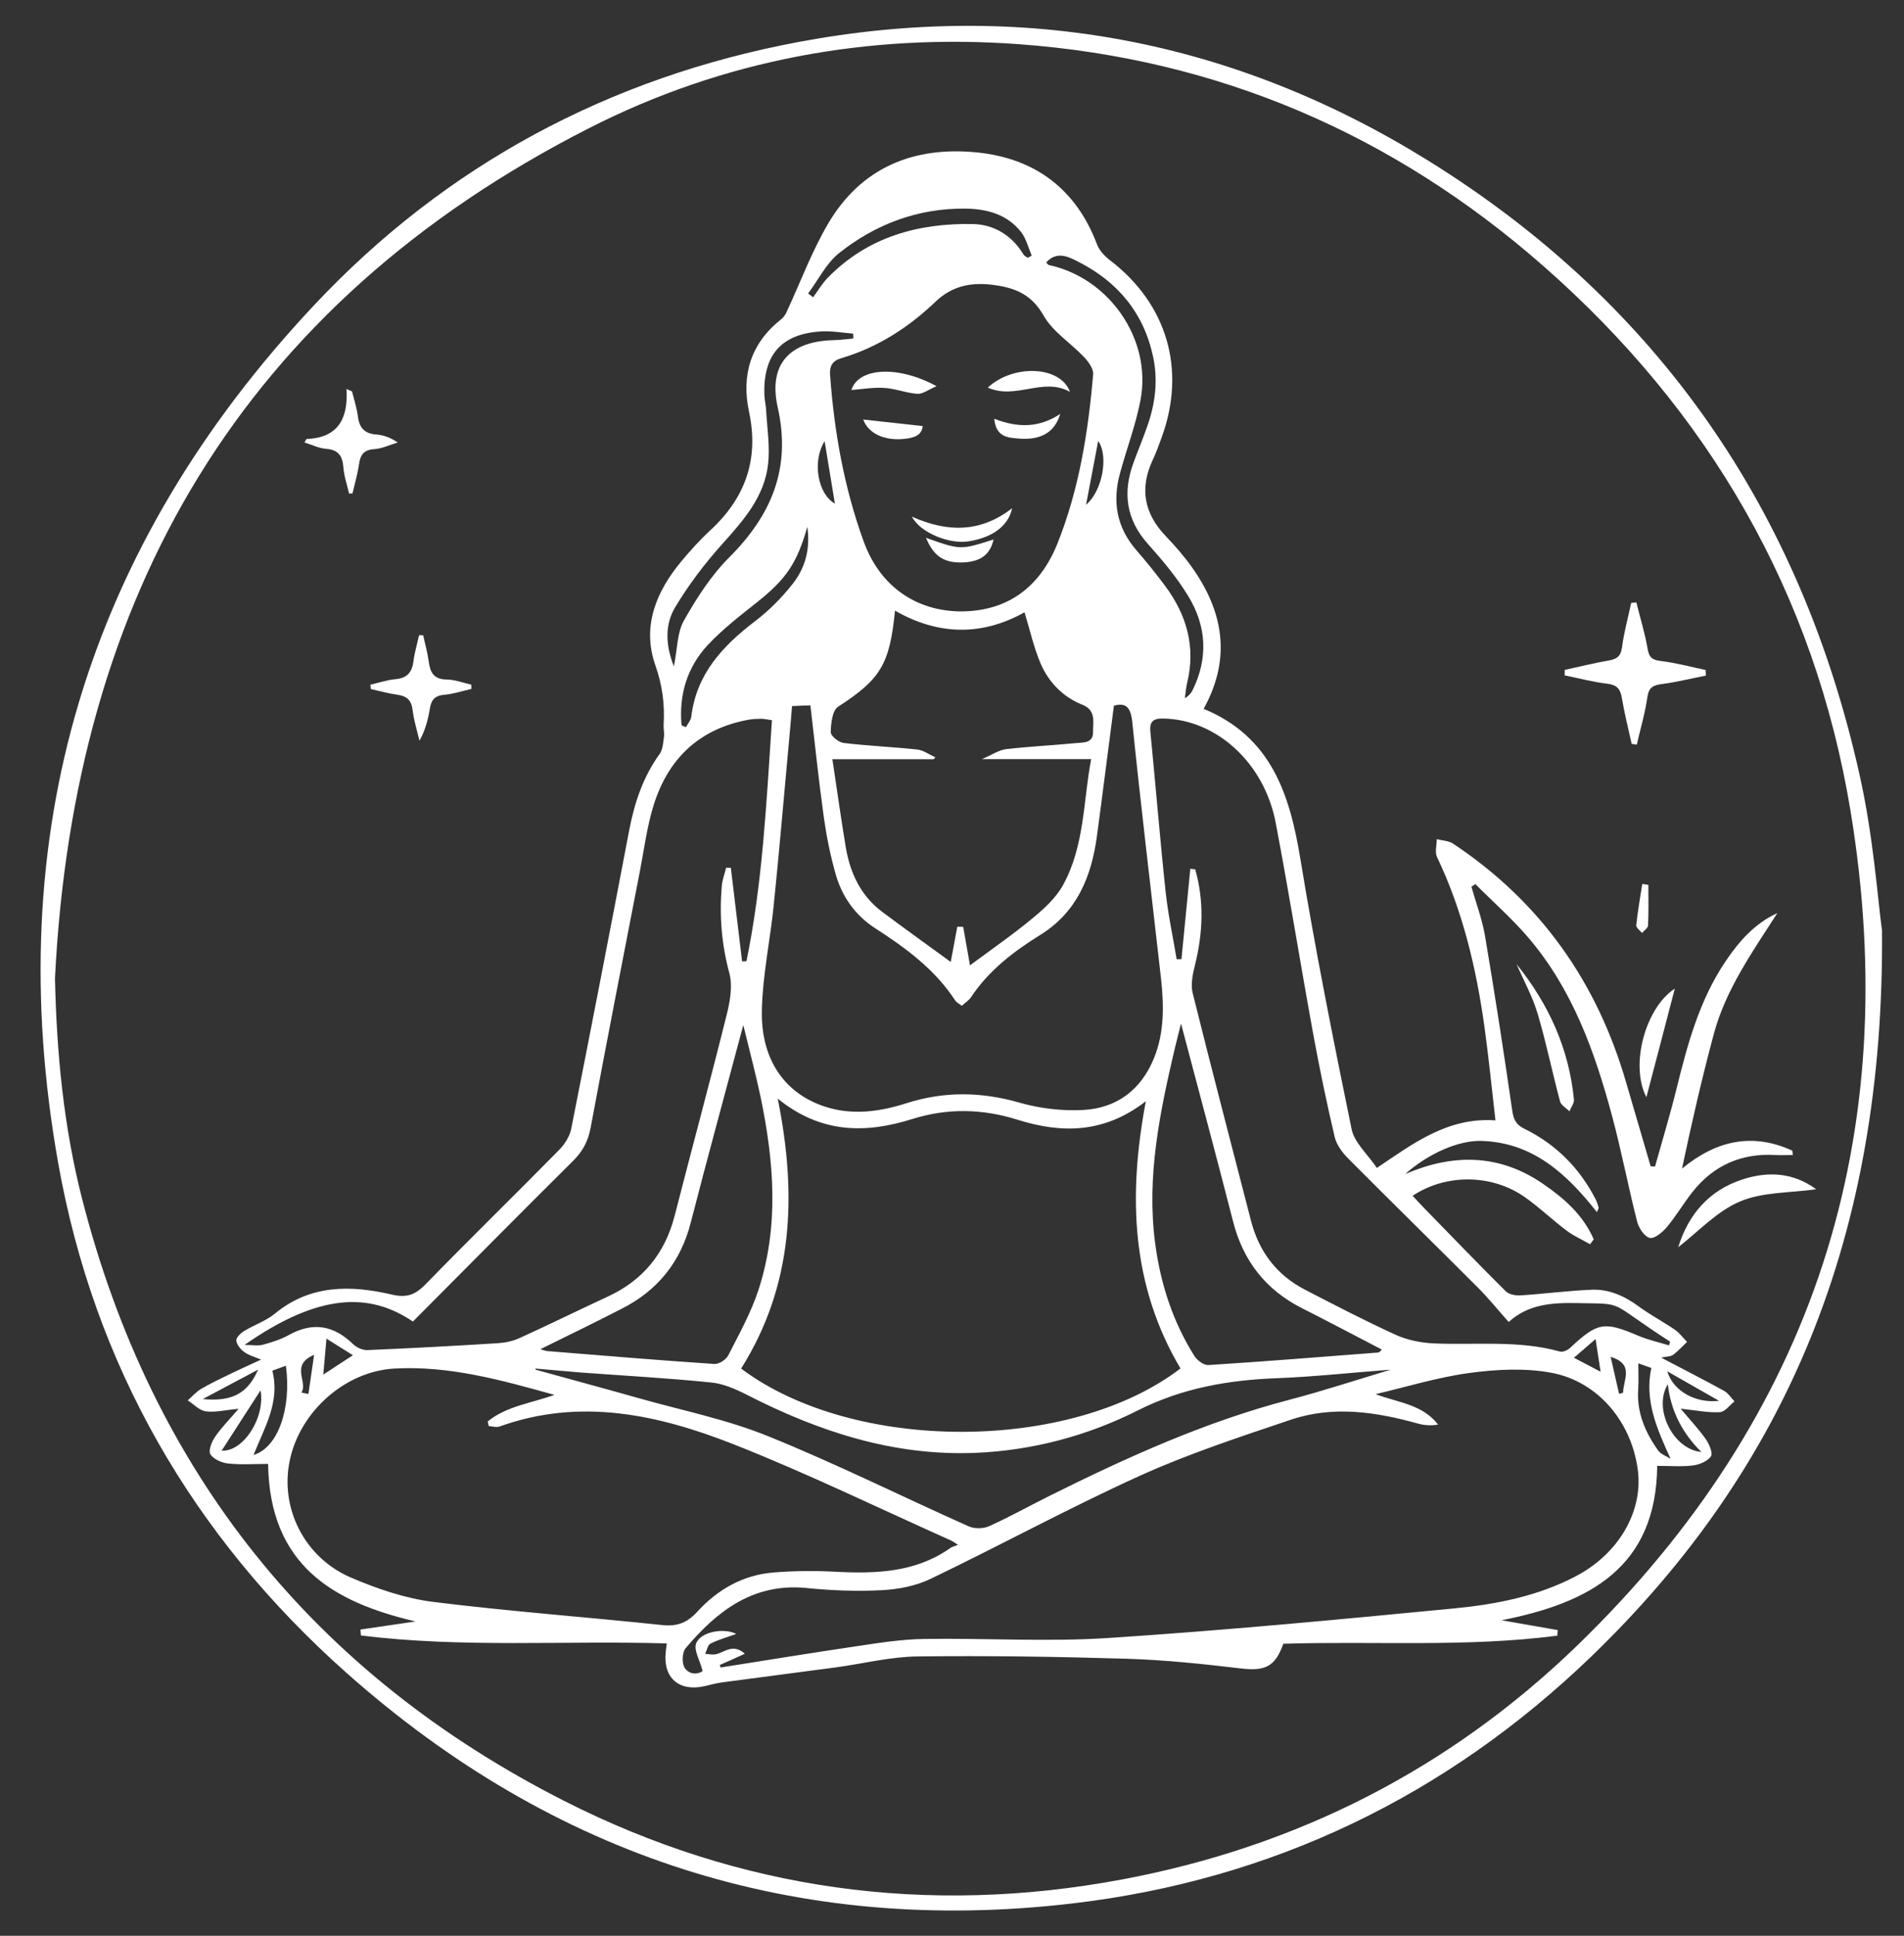 <?xml version="1.0" encoding="UTF-8" standalone="no"?><svg xmlns="http://www.w3.org/2000/svg" xmlns:xlink="http://www.w3.org/1999/xlink" fill="#ffffff" height="1770.5" preserveAspectRatio="xMidYMid meet" version="1" viewBox="-37.2 -23.6 1742.1 1770.5" width="1742.1" zoomAndPan="magnify"><rect x="-37.2" y="-23.6" width="1742.1" height="1770.5" fill="#333333" stroke="none"/><g id="change1_1"><path d="M1684.8,827.7c2.1,278.6-86.8,491.1-266.3,664c-132.5,127.5-291.8,204.2-474.5,225.6c-252.2,29.6-474.6-42.5-664.2-210.9 C139.1,1381.4,48.9,1225.2,16,1039.9c-53.2-299.7,26-562.8,234.4-784.6C370.9,127,520.6,47.2,693.4,14.8 c205.1-38.4,398.3-1.7,575.5,108.1c211.4,131,342,321.1,395.6,563.3C1676.9,741.8,1680.9,799.2,1684.8,827.7z M13.1,871.2 c1.5,68.6,8,136,24.8,201.6c64,249.9,211.8,434.4,441.5,550.9c160.8,81.5,331.9,104.9,509.3,71.8c160-29.8,300.2-100.9,417.3-214.2 c217-210.1,298.9-466.7,250-763c-32.8-199-129.5-365.6-281.2-498.7c-137.2-120.4-297.5-189.5-480-202.8 c-137.6-10-270.4,14.3-393.2,76.9C184.3,255.2,30.5,521,13.1,871.2z"/></g><g id="change1_2"><path d="M208.1,1315.3c-13,0-25,0.9-36.7-0.4c-5.8-0.6-13.2-3.9-16.1-8.4c-2-3.2,1.1-11.3,4.1-15.7c5.6-8.3,12.8-15.5,21.7-25.9 c-12.9,1.2-21.8,3.5-30.1,2.3c-5.8-0.8-11-6.5-16.4-10c4-3.6,7.7-7.8,12.2-10.5c8.9-5.2,18.2-9.6,27.5-14.1 c8.7-4.2,17.6-8.2,27.4-12.7c-4.9-2.1-10.7-3.6-15.2-6.8c-3.5-2.4-7.1-6.8-7.5-10.6c-0.3-2.7,4.1-6.9,7.3-8.8 c9.2-5.6,19.9-9.2,28.1-15.9c32.4-26.7,69.4-26.1,106.8-17.4c14,3.3,21.8,0.1,31.3-9.7c40.3-41.4,81.7-81.7,122.2-122.9 c4.9-5,9.3-12.1,10.7-18.8c18.1-91,35.7-182.1,53.1-273.2c4.8-25.2,12.7-48.9,27.9-69.9c2.9-4,3.1-10.1,3.9-15.4 c0.5-3.7-0.5-7.5-0.3-11.2c1.1-18.7-1.1-36.1-7.6-54.5c-12.4-35.5,0.7-67.3,23.9-95.1c8.1-9.7,16.6-19.2,25.9-27.8 c32.5-29.8,45.3-65.3,35.9-109.1c-7.1-33.4,1.6-62.3,29.2-84.2c2.1-1.6,3.9-4,5-6.4c12.6-27,23-55.3,38-80.9 c30.2-51.7,78.5-71.3,136.3-65.5c52.8,5.3,90.6,33.1,109.9,84c2.1,5.7,7.1,11,12,14.7c52.1,39.9,69.8,99.7,47.3,161.7 c-2.6,7-5.1,14.1-8.3,20.9c-12.2,26.1-7.9,49,12,69.7c8.4,8.8,16.5,18.1,23.6,28c29,40.6,36.7,83.5,11,129.9 c61.9,25.6,78.8,78.2,88.5,137.3c13.6,82.7,30,165,46.9,247.2c2.6,12.4,14.6,22.8,23.1,35.4c34-22.9,65.1-46.5,108.5-43.5 c-3.4-29.4-6.2-57.7-10.1-85.8c-7.5-53.6-19.9-105.9-43.4-155.1c-2.1-4.5-0.2-10.8-0.2-16.3c5,1.3,10.8,1.4,14.9,4.1 c80,53.1,131.8,126.7,158.4,218.6c7.4,25.5,14.9,51,22.4,76.5c1.3,0.1,2.7,0.2,4,0.2c6.6-23.6,13.7-47,19.6-70.8 c10.1-41.1,21.1-81.8,45.3-117.4c12.1-17.8,26.1-33.9,47-43.6c-22.6,35.3-47.1,69.6-58.1,110.5c-10.9,40.6-20.3,81.5-29.1,123.2 c31.6-26,64.7-33,100.9-16.4c0.2,1.3,0.3,2.7,0.5,4c-5.2,0-10.4,0.3-15.6,0c-31.4-1.9-57,9.4-76.4,34c-8.1,10.3-14.8,21.8-23.2,31.8 c-4,4.8-11.4,11-15.7,10c-4.9-1.1-10.1-9.1-11.6-15c-8.2-32.2-14.4-65-23.1-97.2c-15.7-58.3-36-114.8-75.8-161.7 c-15-17.7-32.7-33.2-49.1-49.7c-1.2,0.8-2.4,1.6-3.6,2.4c4.2,14.9,9.8,29.6,12.4,44.8c9,53.1,17.2,106.3,24.9,159.6 c1.2,8.3,3.3,13.2,11.2,17c28.7,14.1,50.3,35.7,65,64.2c1.3,2.4,2.1,5.1,2.9,7.8c0.2,0.7-0.6,1.7-1.6,4.2 c-27.5-34.9-58.5-63.6-105.4-65.1c-21.4-0.7-49,11.7-70,30.3c43.5-18.7,85.7-18.6,125.6,8.6c19.7,13.4,37.3,28.9,46.9,51.1 c-1.1,1.5-2.2,3-3.3,4.5c-7.3-4.2-15.1-7.6-21.7-12.6c-13.1-9.9-25-21.4-38.5-30.8c-29.9-20.8-71.8-21.2-102.2-0.9 c3.9,4.1,7.5,8.2,11.3,12c24.6,25.2,49,50.6,74,75.4c2.8,2.8,8.8,3.9,13.1,3.7c21.9-1.4,43.7-4.3,65.6-5.2 c15.9-0.6,30,5.8,42.9,15.3c10.5,7.7,22.3,13.9,33.1,21.3c4.2,2.9,7.4,7.4,11.1,11.1c-4.2,4-8.1,8.4-12.7,11.8 c-2.3,1.7-6,1.5-11,2.6c20.3,10.7,39.1,20.2,57.4,30.3c3.9,2.1,6.5,6.4,9.7,9.7c-4.4,3.5-8.7,9.6-13.4,9.9 c-10.4,0.6-21-1.6-35.9-3.2c9.4,11.1,16.9,19.1,23.2,28.1c3,4.4,6.5,12.5,4.6,15.4c-3.1,4.5-10.3,7.6-16.2,8.4 c-10.4,1.3-21.1,0.4-33,0.4c-1,92.4-61.1,125.2-142.4,141.2c20,3.5,35.7,6.3,51.4,9c-0.1,1.7-0.3,3.4-0.4,5.1 c-83.3,10.8-167.2,4.8-250.7,7.4c-7.7,21.4-16.7,25.2-39.6,22.5c-34.4-4.1-69-7.7-103.7-8.8c-63.8-1.9-127.7-2.9-191.6-2.1 c-24.6,0.3-49.2,6.5-73.8,9.9c-34.9,4.7-69.8,9.1-104.6,13.8c-5.5,0.7-11,2.3-16.4,3.5c-23.1,5.2-37.8-7.5-35.4-30.8 c0.2-2.3,0.5-4.7,1-8.3c-93.4-2.8-187.1,4.3-279.9-7.3c-0.1-1.8-0.3-3.6-0.4-5.4c16.8-2.5,33.6-4.9,50.4-7.4 C267.8,1441.8,209.5,1408.2,208.1,1315.3z M621.4,1499.2c0.2,0.8,0.5,1.5,0.7,2.3c41.1-6.5,82.2-13.2,123.4-19.3 c20.8-3.1,41.8-6.5,62.7-6.8c56.3-0.9,112.9,2.8,168.9-0.9c105.7-6.9,211.3-16.9,316.8-27.1c38.2-3.7,76.2-11.2,110.8-29.4 c38.7-20.3,61.1-58.4,56.8-95.8c-5.1-44-35.7-82-78.9-90.2c-24.3-4.6-50.5-3.2-75.2,0.1c-29,3.9-57.4,12.7-86,19.4 c20.9,7.9,42.6,9.1,57.2,27.8c-6.5,1.2-12.6,0.7-18.4-0.9c-38.5-10.7-77.6-16.6-116.4-3.5c-46.6,15.7-93.5,31.1-138.2,51.3 c-64.8,29.4-127.5,63.6-191.7,94.4c-13.4,6.4-29.3,9.4-44.2,10.2c-22.9,1.2-46.1,0.3-68.9-2c-48.8-4.8-81.9,21-110.7,55.1 c-3.3,3.9-3.6,14.3-0.6,18.3c4.6,6.4,12.8,5.5,16.2,2.4c-2.8-10.3-8.2-19.1-6-25c3.9-10.7,25.1-14.7,36.8-8.8 c-8.4,3-16.4,5.2-23.7,8.9c-2.5,1.3-3.2,6.1-4.8,9.3c3.4,0.2,7,1.1,10.2,0.3c7.9-1.9,15.2-10,26.1-0.4 C635.7,1492.9,628.6,1496,621.4,1499.2z M674.4,981.2c17.9,88.7,14.1,171.3-33.5,246.9c102.9,77.3,301.3,77,402-0.1 c-44.8-75.5-48.2-157.1-31.7-244.4c-38.4,29.8-77.5,29.4-117.1,17c-32.5-10.2-64.2-10.9-96.7-0.7 C755.2,1013.1,714.2,1013.5,674.4,981.2z M839.3,1389.3c-3.2-2.1-4.6-3.2-6.2-3.9c-66.3-29.6-131.7-61.5-199.2-88.1 c-68.9-27.1-140.2-42.8-214-16.2c-2.9,1-6.6-0.2-9.9-0.4c-0.3-1.4-0.6-2.8-1-4.2c17-13.9,39.1-16.6,61.2-24.3 c-49.4-13.8-96.6-26.9-146.7-24.1c-44.4,2.5-86.1,38.7-95.6,84.1c-9.1,43.4,13.3,88.8,56.1,107.1c23.9,10.2,49.5,19,75.1,22.2 c69.7,8.7,139.9,13.8,209.8,21.2c13.6,1.4,22.8-2.2,31.9-12.2c18.6-20.4,41.8-33.6,69.7-35.9c18.7-1.5,37.6-1.7,56.3-0.7 c37.6,2,74.1,0.8,106.3-22.2C834.3,1391,835.7,1390.8,839.3,1389.3z M687.5,622.2c-1.1,13.4-2.1,25.1-3.2,36.7 c-4.5,48.6-8.6,97.2-13.6,145.7c-3.2,31.7-10,63.1-10.8,94.8c-1.3,45.4,20.3,76.7,57.3,89c25,8.3,50.2,4.9,74.7-2.9 c34.6-11.1,68.6-10.7,103.7-0.6c18.5,5.3,38.8,7.7,58.1,6.7c31.1-1.6,53.5-18.7,65.2-48c9.3-23.3,8.9-47.7,6.2-72.1 c-8.8-78.2-18.3-156.4-26.3-234.7c-1.5-14.6-6.6-17.7-16.8-15c-5.3,40.4-10.2,79.7-15.5,119c-5,37.2-18.2,69.8-51.9,90.7 c-24.5,15.2-47.1,32.5-63.4,57c-1.9,2.9-5.3,5-8.4,7.8c-2.4-1.9-4.7-3-5.9-4.7c-18.7-28.7-45.4-48.2-73.6-66.4 c-17.9-11.6-30-28.6-35.8-49c-4.9-17-8.4-34.6-10.9-52.1c-4.7-33.7-8.2-67.6-12.3-102.5C700.2,621.6,694.7,621.8,687.5,622.2z M1343.2,1185.5c-10-11.2-18.5-21.8-28.1-31.4c-39.5-39.5-79.4-78.6-118.8-118.2c-5.4-5.4-10.6-12.5-12.3-19.6 c-7.4-31.5-14-63.2-19.8-95c-11.7-64.1-22-128.5-34.2-192.5c-10.5-54.8-54.1-94-102.1-95.2c-9.8-0.3-13.6,2.3-12.5,12.6 c4.8,48.5,8.7,97.2,13.9,145.7c2.2,20.7,6.7,41.2,10.1,61.8c1.5,0,2.9-0.1,4.4-0.1c2.7-27.5,5.4-55.1,8.1-82.6 c1.5,0.2,3,0.4,4.5,0.5c8.2,28.9,7.1,57.8-0.1,87c-2.1,8.4-4.2,17.9-2.3,25.9c17.3,69.6,35.5,139,53.4,208.4 c7.3,28.4,23.6,49.9,49.7,63.3c27.5,14.2,55,28.5,83.1,41.3c10.7,4.8,23.2,7.2,35,7.7c38.3,1.6,77-3.1,114.8,7.4 c2.7,0.8,7.2-1.2,9.5-3.4c25-23.4,31.1-24.3,62.1-11.1c9.1,3.9,18.9,6,28.3,8.9c0.3-1.1,0.7-2.3,1-3.4c-59-38-39.2-34.3-85.3-35.3 C1383.3,1167.8,1361.3,1169,1343.2,1185.5z M669.1,635.1c-4.4-0.6-7.1-1.3-9.8-1.3c-3.7,0-7.5,0.2-11.2,0.8 c-45.1,8.1-73.8,35.3-87.2,78.1c-6.1,19.5-8.7,40.2-12.6,60.4c-15.2,78.2-30.5,156.5-45.1,234.8c-2.3,12.2-7.2,21.5-15.9,30.1 c-49.1,48.7-97.7,97.9-146.7,147.1c-39.5-26.7-85.6-26.4-154.1,21.4c7.4,0,12.4,1,16.8-0.2c8.1-2.2,16.4-4.8,23.6-8.8 c22-12.3,41.1-9.1,58.9,8.2c3.2,3.1,8.8,5.7,13.2,5.5c39.8-1.7,79.5-3.8,119.2-6.3c6.8-0.4,14-1.9,20.2-4.8 c26.9-12.2,53.4-25.3,80.2-37.7c32.5-14.9,52.6-39.6,61.5-74.1c15.7-61.3,32.3-122.4,47.6-183.8c3.1-12.3,5.6-26.5,2.4-38.2 c-7.1-26.3-9.2-52.6-6.9-79.4c0.5-5.7,2.6-11.2,4-16.9c1.4,0,2.9,0.1,4.3,0.1c3.4,28.5,6.9,57.1,10.3,85.6c1.3-0.1,2.7-0.1,4-0.2 C660.6,783.4,664.1,710,669.1,635.1z M850.3,859.3c19.4-14.4,39-27.9,57.2-43c10.7-8.8,21.7-18.9,28.1-30.7 c19.8-36.2,18.3-77.4,25.6-114.9c-33.1,0-64.1,0-100,0c9.5-4,15.5-8.3,22-9.1c21.4-2.5,43-3.5,64.4-5.6c6.5-0.6,15.4,0.3,15.3-10.2 c-0.1-9.3,3-19.7-9.9-24.9c-17.7-7.1-30.7-20.5-38.1-37.7c-6.3-14.7-9.7-30.6-14.7-46.8c-38.5,21.6-78.6,21.4-118.5-1.5 c-4.9,49.7-13.5,62.8-52.1,87.9c-5.3,3.4-6.5,15.3-6.7,23.3c-0.1,3.3,7.3,9.3,11.8,9.8c22.3,2.7,44.8,3.6,67.2,6 c5.8,0.6,11.1,4.7,16.7,7.1c-0.5,0.6-1,1.2-1.5,1.8c-30.6,0-61.3,0-92.7,0c4,26.6,7.8,53.5,12.2,80.2c4,23.9,13.8,44.9,33.8,59.7 c20.8,15.5,41.9,30.7,62.3,45.5c1.7-9.4,3.9-20.8,6-32.2c1.8,0,3.6,0.1,5.4,0.1C846.2,836.3,848.4,848.4,850.3,859.3z M841.9,535.6 c43.9-0.1,72.8-23.2,88.4-62c19.8-49.5,28.2-102,32.7-154.9c0.4-5-4.3-11.4-8.3-15.7c-12.2-12.9-28.6-23.1-37-37.9 c-10.4-18.3-24.2-24.8-43.1-27.7c-21.2-3.3-39.7-0.5-55.9,15c-24.7,23.6-53,41.8-86.1,51.6c-8.2,2.4-10.9,7.1-10.3,15.4 c3.8,52.1,12.9,103.3,30.8,152.4C768,512.7,801,535.3,841.9,535.6z M452.8,1228.1c0,0.3,0,0.7,0,1c31.5,8.7,63,17.2,94.5,26.1 c39.6,11.2,80.5,19.4,118.4,34.8c62.1,25.1,122.2,55.1,183.4,82.4c5.3,2.4,13.6,2.2,18.9-0.2c18.8-8.5,36.8-18.6,55.3-27.8 c70.6-35.1,142.2-67.6,219-87.7c30.2-7.9,60-17.7,93-27.6c-36.9,2.8-70.5,6.5-104.2,7.8c-44.5,1.7-86.6,9-127.3,29.5 c-46.3,23.3-96.3,36.6-148.7,38.8c-74.9,3-143.2-19.5-208.9-53.1c-10.2-5.2-21.6-10.2-32.8-11.3c-39.7-4-79.5-6.2-119.2-9.1 C480.4,1230.5,466.6,1229.3,452.8,1228.1z M1043.4,912.6c-2.2,8.7-3.9,15.2-5.5,21.9c-13.9,59.1-26.3,118.2-18.1,179.5 c4.9,36.8,16.1,71.2,35.9,102.7c2.5,3.9,8.5,8.4,12.6,8.2c52-3.3,103.9-7.5,155.8-11.5c0.9-0.1,1.7-1.5,3-2.7 c-24.7-12.8-48.6-25.5-72.8-37.7c-33.5-16.9-54.2-43.5-63.4-79.9C1075.7,1033.6,1059.7,974.4,1043.4,912.6z M457.2,1210.4 c3.7,1,5,1.6,6.3,1.7c50.9,4.1,101.9,8.4,152.9,11.8c4.2,0.3,10.8-4,12.8-8c10-19.6,20.8-39,27.6-59.8c19-58.4,14.2-117.5,1.9-176.5 c-4.4-20.8-9.9-41.3-15.8-65.7c-16.8,63.1-32.9,121.6-48,180.4c-9.3,36.5-30.6,62.7-63.9,79.4 C507.3,1185.9,483.3,1197.5,457.2,1210.4z M920,216.5c1.3,1.2,1.8,2.1,2.5,2.3c55.2,11.8,94.2,67.9,83.9,123.1 c-4.3,22.9-12.8,45-18.9,67.6c-7,25.7-3,49.2,14.8,69.8c9.2,10.6,18.1,21.6,26.5,32.9c19.8,26.5,28.2,55.8,20.2,88.8 c-1.1,4.6-1.4,9.3-2.1,14c3.6-2.1,5.7-4.6,7.1-7.4c14.5-29.4,12.7-58.7-4-86c-10.4-17.1-23.5-32.7-36.9-47.7 c-20.1-22.5-23.2-47.2-13.1-74.5c4.2-11.4,8.9-22.7,12.9-34.2c7-20.3,9.5-41,5-62.3c-8.6-40.5-32.6-69-68.9-87.3 C939.9,210.9,929.5,205.9,920,216.5z M579.4,585.9c3.2-16,2.9-30.9,9.2-42c11.6-20.5,24.8-41.1,41.4-57.7 c38.7-38.7,56.9-81.5,44.4-137.2c-8.9-39.5,11-60.6,51.4-61.5c5.9-0.1,11.8-1,17.8-1.5c-0.1-1.5-0.1-3-0.2-4.5 c-9.6-0.7-19.2-2.5-28.7-2c-36.8,2-53.9,21.3-52.5,58.4c0.2,4.7,1.4,9.3,1.6,13.9c0.9,16.3,3.6,32.8,1.8,48.9 c-3.3,29.9-22.4,51.5-41.8,73.1c-16.1,17.9-31,37.5-43.3,58.1C571.3,547.3,571.4,565.7,579.4,585.9z M702.2,244.8 c1.5,1.2,3,2.3,4.6,3.5c4.4-6,8.2-12.5,13.3-17.8c36.4-37.3,82.5-50.1,132.8-49.2c19.3,0.4,35.8,10.3,46.3,27.8 c0.8,1.3,2.6,2.1,3.9,3.1c1.2-0.7,2.5-1.3,3.7-2c-3.1-7.2-5-15.4-9.6-21.4c-12.8-16.4-31.4-21.4-51.3-21.6 c-43.3-0.4-82.1,14.2-115.5,40.8C718.7,217.4,711.5,232.4,702.2,244.8z M586.4,639.8c1.3,0.6,2.7,1.1,4,1.7c1.7-3.2,4.5-6.3,4.9-9.6 c4.7-39.1,28.7-64.7,58.3-87.3c12.9-9.8,24.7-21.7,34.7-34.5c10.9-14,16.1-30.8,13.2-51.9c-9.6,33.9-19.8,48.2-46.4,69.3 c-15.4,12.2-31.1,24.4-44.5,38.6C591.3,586.8,583.9,612.1,586.4,639.8z M194.8,1307.1c22.3-6.6,34.8-42.3,29.6-81.6 c-4.4,1.6-8.4,3-12.4,4.5C219.2,1258.9,204.9,1281.7,194.8,1307.1z M1461.8,1223.3c0,8.4,0.4,16.1-0.1,23.7 c-1.5,21.2,6.4,39.4,18.3,56.1c2.5,3.4,7.5,5.1,11.3,7.5c-12.2-27.1-24-52.5-17.6-83.1C1469.4,1226.1,1465.3,1224.5,1461.8,1223.3z M1519.5,1304.4c-17.3-17.1-28-37.5-30.7-62C1475.1,1264.9,1493.7,1302,1519.5,1304.4z M165.6,1303.2c19.7,1.1,40-29.9,35.6-55.2 C189.4,1266.3,177.6,1284.5,165.6,1303.2z M717.3,379.9c-11.7,18.7-6.1,48.5,9.4,57.1C723.6,418.3,720.6,399.9,717.3,379.9z M148.3,1256c26.7,2.6,41.3-5.2,50.6-26.9C182,1238.1,166.2,1246.5,148.3,1256z M956.5,438.1c14.9-12.6,20.9-44.4,11.1-58.4 C963.9,399.2,960.2,418.3,956.5,438.1z M258.6,1233.6c10.6-6.9,18-11.7,27.1-17.7c-8.7-5.5-15.2-9.6-24.2-15.2 C260.5,1212.2,259.7,1221.1,258.6,1233.6z M1488.3,1230.6c5.4,18.1,25.9,29.5,47.4,27C1519.6,1248.4,1504.8,1240,1488.3,1230.6z M1427.3,1231c-1.6-10.5-2.8-18.2-4.6-29.9c-8.9,7.7-13.8,11.9-19.8,17.1C1411.4,1222.6,1417.9,1226,1427.3,1231z M250.2,1215.5 c-22.3,9.5-5.3,24.7-11.6,34.6c2.1,0.4,4.2,0.8,6.4,1.2C246.6,1240.5,248.2,1229.6,250.2,1215.5z M1436.5,1217.4 c2.9,12.6,5.3,23.2,7.7,33.8c1.2-0.3,2.4-0.6,3.7-1C1447.8,1238.7,1458.7,1224.1,1436.5,1217.4z"/></g><g id="change1_3"><path d="M1455.7,656.7c-3.1-14-6.6-28-9-42.2c-1.4-8.2-4.7-11.8-13.5-12.8c-13-1.5-25.8-5-38.8-7.6c0-1.7,0.1-3.3,0.1-5 c13.4-2.9,26.7-6.3,40.2-8.6c7.6-1.3,11.1-3.9,12.2-12.2c1.8-13.6,5.5-27,8.4-40.5c1.6-0.1,3.1-0.3,4.7-0.4 c3.5,14.1,7.9,28.1,10.3,42.4c1.4,8.3,4.6,10.3,12.5,11.2c13.6,1.7,27,5.3,40.6,8.2c0.1,1.7,0.1,3.4,0.2,5.1 c-13.3,2.6-26.5,5.9-39.9,7.7c-8,1-12.3,2.8-13.6,12c-2.1,14.7-6.4,29-9.7,43.5C1458.7,657.2,1457.2,657,1455.7,656.7z"/></g><g id="change1_4"><path d="M350,557.4c1.7,8,4,16,5.1,24.2c1.3,10,4.8,16.2,16.5,16.3c7.5,0.1,14.9,3,22.4,4.7c0,1.3,0,2.6,0.1,3.9 c-8.4,1.9-16.7,4.7-25.2,5.4c-8.8,0.8-11.7,5.3-12.9,13.1c-1.6,9.6-4,19.1-9.4,28.9c-2.2-9.4-5.2-18.7-6.3-28.2 c-1.1-9.1-5.4-12.7-14-13.9c-8.1-1.1-16.1-3.4-24.2-5.2c-0.1-1.3-0.3-2.7-0.4-4c7.6-1.7,15.1-4.3,22.8-5 c10.7-0.9,15.3-6.2,16.6-16.4c1-8,3.4-15.9,5.1-23.8C347.5,557.3,348.7,557.3,350,557.4z"/></g><g id="change1_5"><path d="M1498.3,1117.1c9.5-30.4,28.5-52.1,58.8-62c23.4-7.6,46.5-6.4,67.4,9c-24,3.4-49,2.4-69.7,11.2 C1533.7,1084.2,1516.9,1102.7,1498.3,1117.1z"/></g><g id="change1_6"><path d="M282.2,427.8c-1.8-7.9-4.6-15.8-5.2-23.8c-0.8-10.6-4.5-16.2-15.8-17.1c-6.6-0.5-13-3.7-19.8-5.8c1.2-2,1.6-3.2,2-3.2 c27.6-1,38.3-17.5,36.4-45.7c1.7,0.7,3.4,1.5,5.1,2.2c1.9,7.7,4.4,15.3,5.4,23.1c1.3,10.3,6.2,15.5,16.7,16.3 c6.4,0.5,12.7,2.5,19.7,7.3c-7.1,2.1-14.2,5.6-21.5,6.1c-9.5,0.6-12.7,5.1-13.9,13.7c-1.3,9-3.9,17.9-6,26.8 C284.3,427.7,283.2,427.7,282.2,427.8z"/></g><g id="change1_7"><path d="M1350.4,858.2c29.3,36.4,48,77.2,52.5,123.9c0.3,3.4-2.7,7.1-4.1,10.7c-3-3-7.6-5.5-8.6-9c-7.1-26.5-12.6-53.6-20.4-79.9 C1365.2,888.1,1357,873.4,1350.4,858.2z"/></g><g id="change1_8"><path d="M1469.2,979.9c-15.3-29.5-0.8-81.9,26-99.3C1486.6,913.8,1478.3,945.2,1469.2,979.9z"/></g><g id="change1_9"><path d="M1471,785.7c0,12.4,0.3,24.8-0.3,37.2c-0.1,2.3-3.6,4.5-5.5,6.8c-1.9-2.3-5.5-4.9-5.3-7c1.3-12.7,3.6-25.2,5.5-37.8 C1467.3,785.1,1469.2,785.4,1471,785.7z"/></g><g id="change1_10"><path d="M741.8,333.1c6.4-20.4,42.2-22.9,77.9-3.5c-7.5,3.2-12.7,7.3-17.5,7c-10.2-0.7-20.1-4.8-30.2-5.4 C762.1,330.5,752,332.3,741.8,333.1z"/></g><g id="change1_11"><path d="M797.1,448.9c32.7,14.6,62.9,14.7,91.8-7.7c-3.5,16.5-18.5,27.1-40.4,30.4C831,474.1,804.9,463.7,797.1,448.9z"/></g><g id="change1_12"><path d="M941.8,334.8c-24.9-13.8-49.4,7.6-75.2-3.9C889.7,309.4,933,310.7,941.8,334.8z"/></g><g id="change1_13"><path d="M810.1,468.3c31.5,11.2,31.5,11.2,61.8,1.5c-3.1,13.4-11.2,19.8-26.2,20.9C827.4,491.9,817.2,485.8,810.1,468.3z"/></g><g id="change1_14"><path d="M872.5,359.4c21.8,8.5,41,8.3,60.4-4.4c-5.1,17.1-18.2,24.2-38.1,22.5C884.7,376.7,874.1,376.1,872.5,359.4z"/></g><g id="change1_15"><path d="M752.6,360.1c17.6,1.9,36.1,4,54.5,6c-1,7-5,10.4-16.7,11.7C771.6,379.8,757.2,372.6,752.6,360.1z"/></g></svg>